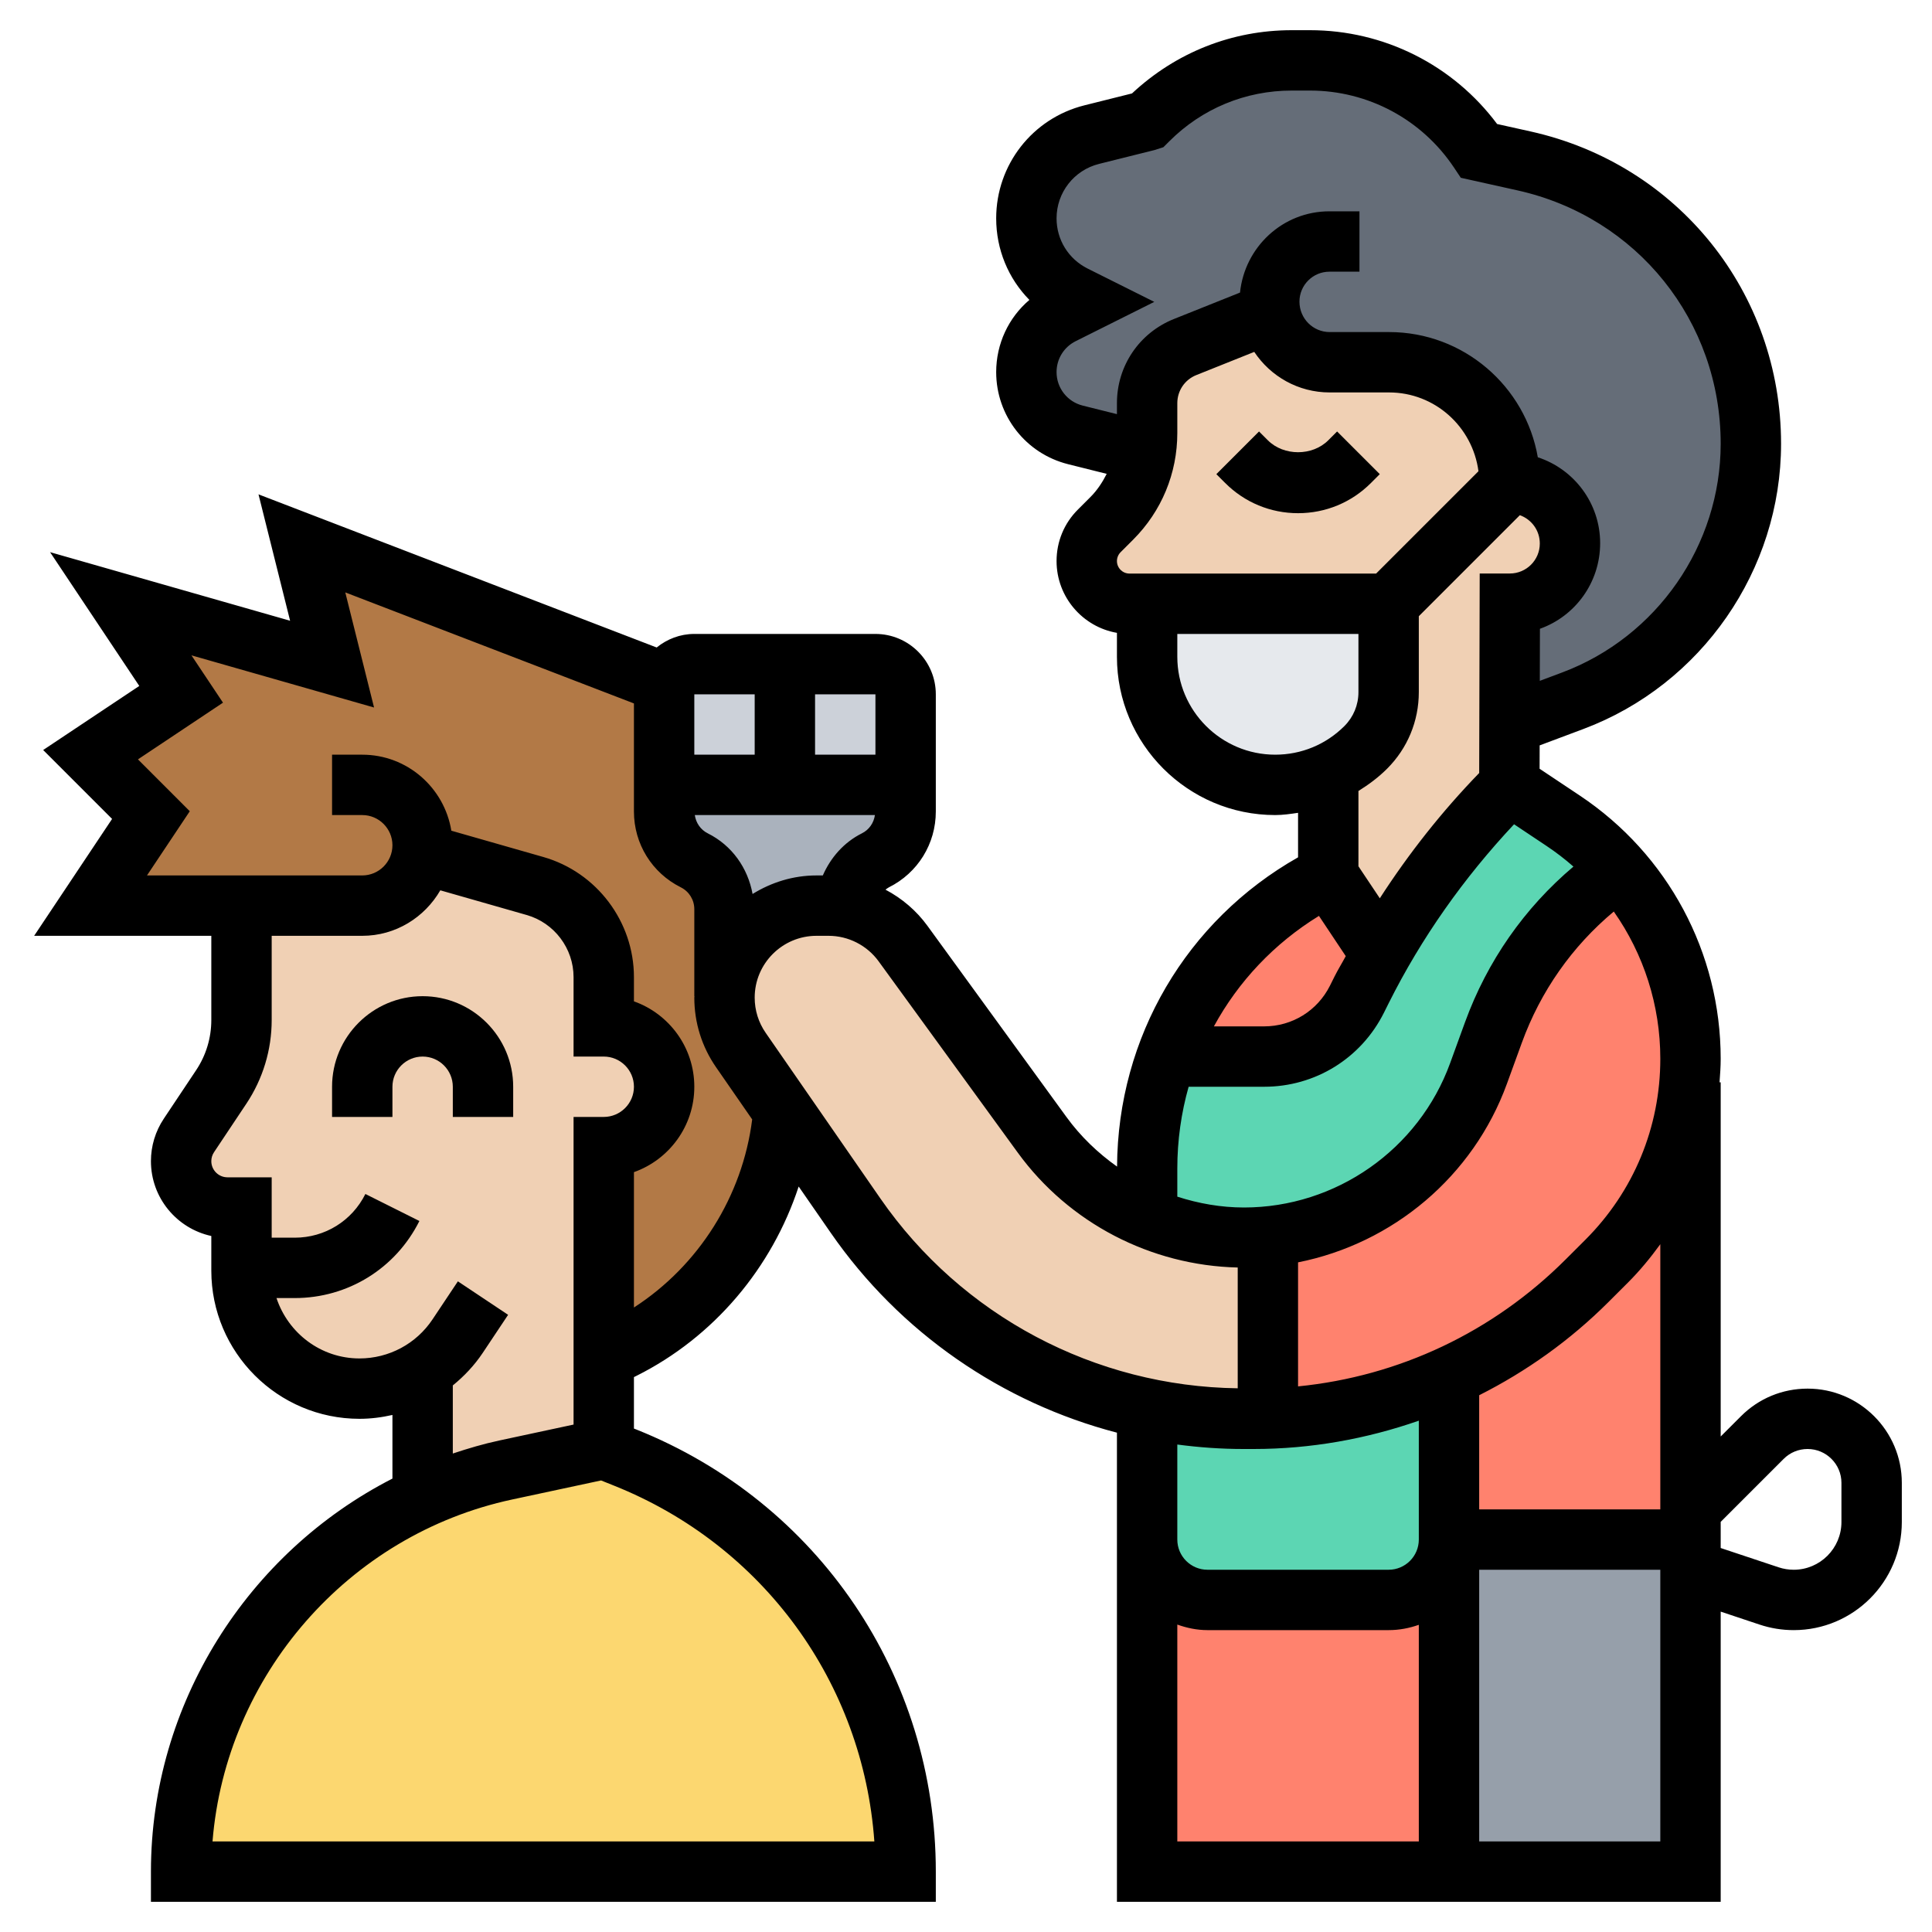 <svg id="_x33_0" enable-background="new 0 0 64 64" height="512" viewBox="0 0 64 64" width="512" xmlns="http://www.w3.org/2000/svg"><g><g><g><path d="m42.08 10.37-2.82 1.13c-.76.3-1.26 1.04-1.26 1.85v.99c0 .22-.02.44-.06.65l-2.32-.58c-.95-.24-1.62-1.1-1.62-2.08 0-.82.46-1.56 1.19-1.92l.81-.41-.42-.21c-.97-.48-1.58-1.47-1.58-2.56 0-.65.22-1.27.6-1.76.39-.49.93-.85 1.57-1.01l1.83-.46.03-.03c1.26-1.26 2.97-1.97 4.76-1.97h.6c2.26 0 4.36 1.13 5.61 3l1.48.33c4.4.98 7.52 4.87 7.52 9.37 0 1.9-.59 3.69-1.62 5.18-1.03 1.48-2.5 2.66-4.28 3.33l-2.09.79.01-4c1.1 0 1.99-.89 1.99-1.99v-.02c0-.55-.22-1.05-.58-1.41s-.86-.58-1.41-.58v-.01c-.01-2.21-1.8-3.99-4-3.99h-1.97c-.98 0-1.79-.7-1.97-1.63z" fill="#656d78"/></g><g><path d="m40 53h6c1.1 0 2-.9 2-2v11h-10v-11c0 1.1.9 2 2 2z" fill="#ff826e"/></g><g><path d="m56 52v10h-8v-11h8z" fill="#969faa"/></g><g><path d="m56 35.85v14.15 1h-8v-5.4c1.69-.77 3.24-1.84 4.58-3.18l.64-.64c.89-.89 1.58-1.94 2.06-3.08.37-.9.61-1.86.68-2.85z" fill="#ff826e"/></g><g><path d="m52.58 42.42c-1.34 1.34-2.89 2.41-4.58 3.18-1.87.85-3.91 1.33-6 1.39v-5.99-.04c1.45-.13 2.81-.65 3.95-1.45 1.36-.95 2.43-2.31 3.03-3.95l.49-1.36c.8-2.2 2.27-4.08 4.17-5.4 1.5 1.71 2.36 3.93 2.36 6.27 0 .26-.01.52-.04.78-.07.99-.31 1.95-.68 2.85-.48 1.14-1.17 2.19-2.06 3.08z" fill="#ff826e"/></g><g><path d="m44 29 1.74 2.6c-.22.39-.44.79-.64 1.19l-.15.31c-.58 1.16-1.77 1.9-3.07 1.9h-3.23c.26-.7.58-1.37.97-2 1.04-1.68 2.54-3.08 4.38-4z" fill="#ff826e"/></g><g><path d="m51.78 27.19c.69.46 1.32 1 1.86 1.61-1.9 1.32-3.37 3.2-4.17 5.4l-.49 1.36c-.6 1.64-1.67 3-3.03 3.95-1.14.8-2.5 1.32-3.95 1.45-.26.03-.52.04-.79.04-1.12 0-2.21-.23-3.21-.65v-1.64c0-1.28.23-2.54.65-3.71h3.23c1.3 0 2.49-.74 3.07-1.9l.15-.31c.2-.4.42-.8.64-1.19 1.16-2.05 2.59-3.93 4.26-5.6z" fill="#5cd6b3"/></g><g><path d="m42 46.99c2.09-.06 4.13-.54 6-1.39v5.4c0 1.1-.9 2-2 2h-6c-1.1 0-2-.9-2-2v-4.33c1.04.22 2.11.33 3.19.33h.34c.16 0 .32 0 .47-.01z" fill="#5cd6b3"/></g><g><path d="m51.43 16.58c-.36-.36-.86-.58-1.41-.58v-.01c-.01-2.21-1.8-3.99-4-3.99h-1.97c-.98 0-1.79-.7-1.97-1.63l-2.82 1.13c-.76.3-1.26 1.04-1.26 1.85v.99c0 .22-.02.44-.06.65-.13.82-.52 1.59-1.11 2.18l-.42.42c-.26.26-.41.62-.41 1 0 .78.63 1.41 1.41 1.41h.59 8v2.93c0 .68-.27 1.34-.76 1.83-.36.36-.78.65-1.24.86v3.38l1.74 2.6c1.16-2.05 2.59-3.93 4.26-5.6l.01-2 .01-4c1.1 0 1.99-.89 1.99-1.99v-.02c0-.55-.22-1.05-.58-1.41z" fill="#f0d0b4"/></g><g><path d="m41.21 41c.27 0 .53-.01.79-.04v.04 5.99c-.15.01-.31.01-.47.01h-.34c-1.08 0-2.15-.11-3.19-.33-3.88-.81-7.36-3.08-9.66-6.4l-2.38-3.43-1.42-2.06c-.35-.51-.54-1.11-.54-1.73 0-.02 0-.03 0-.05.01-.83.35-1.57.89-2.11.55-.55 1.31-.89 2.16-.89h.4c.19 0 .37.02.55.06.76.13 1.45.56 1.91 1.2l4.61 6.34c.9 1.23 2.11 2.17 3.48 2.75 1 .42 2.09.65 3.21.65z" fill="#f0d0b4"/></g><g><path d="m30 62h-24c0-5.43 3.21-10.23 8-12.4.87-.39 1.79-.69 2.76-.9l3.24-.7.72.29c2.8 1.12 5.12 3.04 6.74 5.43s2.54 5.26 2.54 8.28z" fill="#fcd770"/></g><g><path d="m20 45v3l-3.24.7c-.97.21-1.89.51-2.76.9v-4.21c-.61.4-1.34.61-2.09.61-2.16 0-3.91-1.75-3.91-3.91v-.09-2h-.46c-.85 0-1.54-.69-1.54-1.54 0-.3.09-.59.26-.85l1.07-1.6c.44-.66.67-1.43.67-2.22v-3.79h4c.55 0 1.05-.22 1.41-.59.31-.3.51-.69.57-1.13l3.74 1.07c1.35.38 2.28 1.62 2.28 3.02v1.63c.55 0 1.05.22 1.41.59.37.36.59.86.59 1.41s-.22 1.05-.59 1.41c-.36.37-.86.59-1.41.59z" fill="#f0d0b4"/></g><g><path d="m22 36c0-.55-.22-1.05-.59-1.41-.36-.37-.86-.59-1.41-.59v-1.63c0-1.4-.93-2.64-2.28-3.02l-3.74-1.07c-.06.44-.26.83-.57 1.13-.36.37-.86.59-1.41.59h-4-5l2-3-2-2 3-2-2-3 7 2-1-4 12.07 4.64c-.05.11-.07.23-.07.36v3 .88c0 .69.39 1.31 1 1.62s1 .93 1 1.62v2.88.05c0 .62.19 1.22.54 1.73l1.42 2.06c-.28 3.34-2.29 6.32-5.33 7.84l-.63.32v-7c.55 0 1.05-.22 1.41-.59.37-.36.59-.86.59-1.41z" fill="#b27946"/></g><g><path d="m23 28.5c-.61-.31-1-.93-1-1.62v-.88h8v.88c0 .69-.39 1.31-1 1.62-.59.3-.97.89-1 1.55v.01c-.18-.04-.36-.06-.55-.06h-.4c-.85 0-1.61.34-2.16.89-.54.54-.88 1.28-.89 2.11v-2.88c0-.69-.39-1.31-1-1.62z" fill="#aab2bd"/></g><g><path d="m30 23v3h-8v-3c0-.13.02-.25.07-.36.14-.37.51-.64.93-.64h6c.55 0 1 .45 1 1z" fill="#ccd1d9"/></g><g><path d="m46 20v2.93c0 .68-.27 1.34-.76 1.83-.36.36-.78.65-1.24.86-.55.25-1.15.38-1.76.38-1.17 0-2.23-.48-3-1.24-.76-.77-1.24-1.83-1.24-3v-1.76z" fill="#e6e9ed"/></g></g><g><path d="m45.707 15.707-1.414-1.414-.293.293c-.526.526-1.474.526-2 0l-.293-.293-1.414 1.414.293.293c.645.645 1.502 1 2.414 1s1.77-.355 2.414-1z"/><path d="m59.879 46c-.834 0-1.618.324-2.207.914l-.672.672v-11.733h-.038c.019-.259.038-.518.038-.78 0-3.512-1.745-6.771-4.667-8.719l-1.332-.888.002-.774 1.449-.543c3.917-1.469 6.548-5.266 6.548-9.448 0-5.006-3.413-9.261-8.3-10.347l-1.106-.246c-1.458-1.954-3.745-3.108-6.199-3.108h-.604c-1.973 0-3.833.733-5.292 2.095l-1.575.394c-1.722.43-2.924 1.969-2.924 3.744 0 1.034.403 1.994 1.1 2.702-.691.588-1.1 1.453-1.1 2.391 0 1.445.979 2.7 2.382 3.051l1.279.32c-.142.28-.315.544-.539.768l-.415.415c-.456.454-.707 1.061-.707 1.706 0 1.19.865 2.182 2 2.378v.793c0 2.891 2.352 5.243 5.243 5.243.257 0 .507-.038.757-.074v1.474c-3.698 2.094-5.973 5.961-5.996 10.245-.634-.45-1.205-.995-1.672-1.637l-4.611-6.341c-.368-.506-.847-.91-1.388-1.196.037-.027.072-.056.113-.077.959-.479 1.554-1.442 1.554-2.512v-3.882c0-1.103-.897-2-2-2h-6c-.474 0-.904.172-1.247.449l-13.19-5.073 1.047 4.187-7.951-2.272 2.955 4.432-3.184 2.122 2.283 2.283-2.582 3.872h5.869v2.789c0 .594-.174 1.169-.504 1.664l-1.07 1.605c-.279.419-.426.905-.426 1.407 0 1.215.858 2.232 2 2.479v1.148c0 2.706 2.202 4.908 4.908 4.908.372 0 .737-.047 1.092-.128v2.108c-4.793 2.45-8 7.459-8 13.02v1h26v-1c0-6.486-3.891-12.233-9.913-14.643l-.087-.034v-1.705l.081-.04c2.574-1.287 4.494-3.584 5.376-6.273l1.062 1.533c2.291 3.309 5.675 5.629 9.481 6.621v15.541h20v-9.613l1.286.429c.366.122.747.184 1.133.184 1.975 0 3.581-1.606 3.581-3.581v-1.298c0-1.721-1.4-3.121-3.121-3.121zm-4.879 4h-6v-3.781c1.561-.788 3.01-1.816 4.283-3.088l.648-.647c.396-.396.746-.824 1.069-1.268zm-1.541-19.804c.99 1.407 1.541 3.102 1.541 4.877 0 2.266-.882 4.395-2.483 5.996l-.648.647c-2.412 2.412-5.519 3.877-8.869 4.21v-4.109c3.135-.623 5.8-2.841 6.919-5.917l.493-1.355c.621-1.709 1.667-3.197 3.047-4.349zm-18.459-17.87c0-.437.243-.829.633-1.024l2.604-1.302-2.209-1.104c-.634-.317-1.028-.954-1.028-1.663 0-.855.579-1.597 1.409-1.804l1.834-.458.295-.094.196-.196c1.083-1.084 2.524-1.681 4.057-1.681h.604c1.922 0 3.707.955 4.773 2.555l.223.334 1.875.417c3.965.881 6.734 4.333 6.734 8.395 0 3.353-2.11 6.397-5.25 7.575l-.742.278.004-1.725c1.161-.412 1.995-1.524 1.995-2.836 0-1.327-.868-2.454-2.065-2.845-.406-2.353-2.461-4.148-4.927-4.148h-1.969c-.551 0-1-.449-1-1.008 0-.547.445-.992.992-.992h.996v-2h-.996c-1.545 0-2.805 1.181-2.961 2.692l-2.191.876c-1.146.459-1.886 1.552-1.886 2.786v.365l-1.133-.283c-.511-.127-.867-.584-.867-1.11zm2.414 6.674c-.228 0-.414-.186-.414-.414 0-.109.044-.216.121-.293l.415-.415c.944-.944 1.464-2.199 1.464-3.535v-.989c0-.411.247-.776.629-.929l1.92-.768c.538.809 1.455 1.343 2.497 1.343h1.969c1.521 0 2.767 1.141 2.961 2.61l-3.39 3.39zm1.586 2.757v-.757h6v1.929c0 .424-.165.822-.464 1.122-.613.612-1.427.949-2.293.949-1.788 0-3.243-1.455-3.243-3.243zm6.95 3.707c.677-.677 1.05-1.578 1.05-2.536v-2.515l3.347-3.347c.383.138.661.499.661.94 0 .547-.445.992-.993.992h-.998l-.017 6.609c-1.236 1.275-2.333 2.665-3.292 4.15l-.708-1.06v-2.495c.338-.21.661-.449.95-.738zm-2.258 4.876.888 1.333c-.121.227-.257.445-.372.675l-.152.305c-.416.83-1.251 1.347-2.181 1.347h-1.663c.808-1.484 1.993-2.746 3.48-3.66zm-4.692 8.368c0-.933.13-1.842.375-2.708h2.501c1.692 0 3.212-.94 3.969-2.453l.152-.305c1.089-2.179 2.496-4.164 4.158-5.937l1.069.713c.317.211.617.441.898.689-1.625 1.372-2.855 3.133-3.591 5.154l-.493 1.355c-1.039 2.862-3.784 4.784-6.829 4.784-.759 0-1.501-.131-2.209-.359zm-14.07-9.094c-.157-.859-.68-1.607-1.483-2.008-.24-.12-.393-.347-.431-.606h5.967c-.038.259-.191.486-.431.605-.597.299-1.036.803-1.295 1.395h-.21c-.778 0-1.499.232-2.117.614zm4.07-4.614h-2v-2h2zm-4-2v2h-2v-2zm-10 22.894c.376-.306.715-.664.992-1.079l.84-1.26-1.664-1.109-.84 1.26c-.54.81-1.445 1.294-2.42 1.294-1.284 0-2.365-.843-2.749-2h.604c1.76 0 3.343-.979 4.13-2.553l-1.789-.895c-.445.893-1.342 1.448-2.34 1.448h-.764v-2h-1.465c-.295 0-.535-.24-.535-.535 0-.106.031-.209.09-.297l1.07-1.605c.549-.825.84-1.784.84-2.774v-2.789h3c1.108 0 2.067-.611 2.586-1.507l2.862.818c.914.261 1.552 1.106 1.552 2.057v2.632h1c.551 0 1 .448 1 1s-.449 1-1 1h-1v10.191l-2.454.526c-.529.113-1.042.265-1.546.433zm13.964 15.106h-21.924c.442-5.482 4.479-10.16 9.925-11.327l2.946-.631.432.173c4.948 1.978 8.248 6.537 8.621 11.785zm-7.964-17.687v-4.484c1.164-.413 2-1.525 2-2.829s-.836-2.416-2-2.829v-.803c0-1.838-1.234-3.475-3.002-3.979l-3.047-.871c-.232-1.425-1.462-2.518-2.951-2.518h-1v2h1c.551 0 1 .449 1 1s-.449 1-1 1h-7.131l1.418-2.127-1.717-1.718 2.817-1.878-1.045-1.568 6.049 1.728-.953-3.813 9.562 3.678v3.58c0 1.07.595 2.033 1.553 2.512.276.138.447.416.447.724v2.882h.005c0 .016-.005.031-.005.048 0 .828.249 1.625.72 2.305l1.197 1.729c-.321 2.548-1.771 4.844-3.917 6.231zm8.163-3.613-3.799-5.486c-.238-.344-.364-.747-.364-1.166 0-1.13.918-2.048 2.048-2.048h.4c.653 0 1.272.315 1.657.844l4.611 6.34c1.696 2.333 4.408 3.738 7.285 3.804v4.001c-4.728-.061-9.142-2.396-11.838-6.289zm9.837 8.152c.72.095 1.449.148 2.186.148h.343c1.894 0 3.733-.333 5.471-.938v2.938 1c0 .552-.449 1-1 1h-6c-.551 0-1-.448-1-1zm0 5.964c.314.112.648.184 1 .184h6c.351 0 .686-.065 1-.176v7.176h-8zm10 7.184v-9h6v9zm12-10.581c0 .872-.709 1.581-1.581 1.581-.17 0-.338-.027-.5-.081l-1.919-.639v-.866l2.086-2.086c.212-.212.493-.328.793-.328.618 0 1.121.503 1.121 1.121z"/><path d="m17 36c0-1.654-1.346-3-3-3s-3 1.346-3 3v1h2v-1c0-.552.449-1 1-1s1 .448 1 1v1h2z"/></g></g></svg>